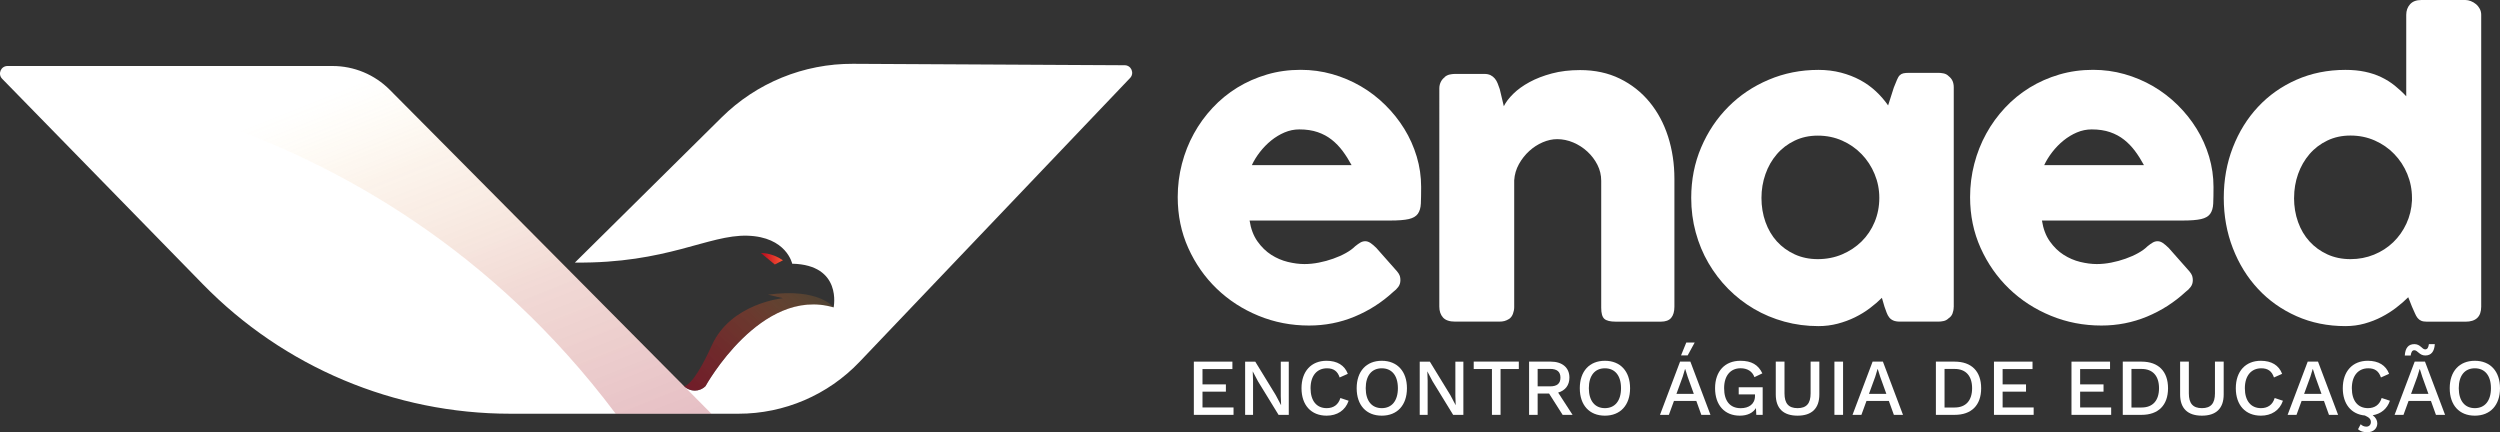 <?xml version="1.0" encoding="UTF-8"?>
<svg id="Layer_2" data-name="Layer 2" xmlns="http://www.w3.org/2000/svg" xmlns:xlink="http://www.w3.org/1999/xlink" viewBox="0 0 618.59 106.94">
  <rect x="0" y="0" width="618.59" height="106.94" fill="#333333" stroke="none"/>
  <defs>
    <style>
      .cls-1 {
        fill: url(#linear-gradient-2);
      }

      .cls-2 {
        fill: url(#linear-gradient);
      }

      .cls-3 {
        fill: url(#linear-gradient-4);
        opacity: .93;
      }

      .cls-4 {
        fill: url(#linear-gradient-3);
        opacity: .42;
      }

      .cls-5 {
        fill: #fff;
      }
    </style>
    <linearGradient id="linear-gradient" x1="188.31" y1="64.07" x2="193.72" y2="63.95" gradientUnits="userSpaceOnUse">
      <stop offset="0" stop-color="#b7081c"/>
      <stop offset="1" stop-color="#ff5636"/>
    </linearGradient>
    <linearGradient id="linear-gradient-2" x1="162.08" y1="111.72" x2="205.77" y2="64.28" gradientUnits="userSpaceOnUse">
      <stop offset="0" stop-color="#9b0422" stop-opacity=".6"/>
      <stop offset=".25" stop-color="#9e0a22" stop-opacity=".58"/>
      <stop offset=".44" stop-color="#a91f24" stop-opacity=".51"/>
      <stop offset=".63" stop-color="#bb4128" stop-opacity=".41"/>
      <stop offset=".8" stop-color="#d5722d" stop-opacity=".25"/>
      <stop offset=".96" stop-color="#f5b134" stop-opacity=".05"/>
      <stop offset="1" stop-color="#ffc336" stop-opacity="0"/>
    </linearGradient>
    <linearGradient id="linear-gradient-3" x1="283.76" y1="-38.69" x2="195.75" y2="60.66" gradientUnits="userSpaceOnUse">
      <stop offset="0" stop-color="#fff" stop-opacity=".6"/>
      <stop offset="1" stop-color="#fff" stop-opacity="0"/>
    </linearGradient>
    <linearGradient id="linear-gradient-4" x1="74.36" y1="26.04" x2="133.02" y2="173.31" gradientUnits="userSpaceOnUse">
      <stop offset="0" stop-color="#ffc336" stop-opacity="0"/>
      <stop offset=".15" stop-color="#dd832f" stop-opacity=".1"/>
      <stop offset=".4" stop-color="#b83c27" stop-opacity=".21"/>
      <stop offset=".66" stop-color="#a21123" stop-opacity=".28"/>
      <stop offset=".97" stop-color="#9b0422" stop-opacity=".3"/>
      <stop offset=".97" stop-color="#9b0422" stop-opacity=".41"/>
      <stop offset=".98" stop-color="#9b0422" stop-opacity=".51"/>
      <stop offset=".99" stop-color="#9b0422" stop-opacity=".58"/>
      <stop offset="1" stop-color="#9b0422" stop-opacity=".6"/>
    </linearGradient>
  </defs>
  <g id="Layer_1-2" data-name="Layer 1">
    <g>
      <g>
        <path class="cls-5" d="M344.72,72.24c-2.83,2.61-6.02,4.64-9.56,6.11s-7.29,2.2-11.25,2.2c-4.41,0-8.58-.8-12.51-2.42-3.93-1.61-7.37-3.84-10.33-6.69-2.96-2.85-5.31-6.21-7.05-10.07-1.74-3.86-2.61-8.06-2.61-12.6,0-2.83.35-5.58,1.04-8.23.69-2.66,1.67-5.14,2.95-7.46,1.27-2.32,2.82-4.45,4.64-6.4,1.82-1.95,3.85-3.61,6.11-5,2.25-1.38,4.7-2.46,7.34-3.24s5.42-1.16,8.35-1.16c2.67,0,5.26.35,7.78,1.06,2.51.71,4.87,1.71,7.07,2.99,2.21,1.29,4.23,2.83,6.06,4.64,1.83,1.8,3.41,3.78,4.73,5.92,1.32,2.14,2.34,4.43,3.07,6.86s1.09,4.93,1.09,7.51c0,1.67-.02,3.04-.07,4.11-.05,1.06-.3,1.91-.75,2.54s-1.2,1.06-2.25,1.3c-1.05.24-2.58.36-4.61.36h-34.77c.32,2.06.97,3.78,1.96,5.17.98,1.38,2.12,2.49,3.4,3.31,1.29.82,2.66,1.41,4.1,1.76,1.45.35,2.82.53,4.11.53,1.16,0,2.35-.12,3.57-.36,1.22-.24,2.41-.56,3.55-.97,1.14-.4,2.19-.87,3.14-1.4.95-.53,1.71-1.09,2.29-1.67.52-.42.96-.73,1.33-.94.37-.21.77-.31,1.18-.31s.85.14,1.28.43c.44.29.93.71,1.47,1.25l5.12,5.79c.35.42.58.8.68,1.13.1.34.14.68.14,1.04,0,.64-.18,1.2-.53,1.67s-.77.88-1.25,1.23ZM321.49,32.02c-1.26,0-2.47.25-3.65.75-1.18.5-2.28,1.17-3.31,2-1.03.84-1.96,1.79-2.78,2.85-.82,1.06-1.49,2.14-2,3.24h24.68c-.68-1.26-1.41-2.42-2.2-3.48-.79-1.06-1.69-2-2.7-2.8-1.01-.8-2.17-1.43-3.48-1.88-1.3-.45-2.83-.68-4.56-.68Z"/>
        <path class="cls-5" d="M357.37,19.12c.42-.35.86-.58,1.33-.68s.91-.15,1.33-.15h7.29c.58,0,1.08.11,1.5.31.42.21.77.49,1.06.84.29.35.52.75.7,1.21.18.45.34.91.51,1.4l1.01,4.24c.48-.99,1.26-2.02,2.34-3.08,1.08-1.06,2.41-2.02,4.01-2.89,1.59-.87,3.44-1.58,5.53-2.14,2.09-.56,4.43-.84,7-.84,3.67,0,6.95.71,9.83,2.12,2.88,1.41,5.33,3.34,7.34,5.78,2.01,2.44,3.54,5.29,4.59,8.55,1.04,3.26,1.57,6.75,1.57,10.45v31.63c0,1.22-.27,2.15-.8,2.78s-1.38.94-2.54.94h-11.15c-1.38,0-2.33-.23-2.85-.7-.52-.47-.77-1.38-.77-2.73v-31.44c0-1.38-.31-2.7-.94-3.94-.63-1.24-1.46-2.33-2.49-3.28-1.03-.95-2.2-1.7-3.5-2.25-1.3-.55-2.63-.82-3.98-.82-1.16,0-2.34.26-3.55.77-1.21.52-2.32,1.23-3.33,2.15-1.01.92-1.87,2-2.56,3.24-.69,1.24-1.09,2.58-1.18,4.03v31.39c0,.55-.11,1.09-.31,1.64-.21.55-.52.97-.94,1.26-.42.26-.81.43-1.18.53-.37.1-.8.14-1.28.14h-10.91c-1.38,0-2.38-.34-2.99-1.01-.61-.68-.92-1.58-.92-2.71V21.86c0-.61.14-1.17.41-1.68.27-.51.65-.92,1.13-1.21l-.29.14Z"/>
        <path class="cls-5" d="M483.41,76.01c0,.55-.1,1.07-.29,1.57s-.52.89-.97,1.18c-.35.35-.77.58-1.25.68s-.9.14-1.26.14h-9.51c-.68,0-1.22-.09-1.64-.27-.42-.18-.76-.43-1.01-.75-.26-.32-.48-.72-.65-1.18-.18-.47-.36-.97-.55-1.52l-.63-2.17c-.87.87-1.86,1.72-2.97,2.56-1.11.84-2.33,1.59-3.67,2.25-1.34.66-2.77,1.19-4.3,1.59s-3.12.6-4.76.6c-2.93,0-5.74-.37-8.43-1.11s-5.2-1.79-7.53-3.16c-2.33-1.37-4.45-3.01-6.35-4.93-1.9-1.92-3.53-4.05-4.9-6.4-1.37-2.35-2.42-4.88-3.16-7.61-.74-2.72-1.11-5.56-1.11-8.52,0-4.47.82-8.64,2.46-12.48,1.64-3.85,3.88-7.2,6.71-10.04,2.83-2.85,6.16-5.09,10-6.71,3.83-1.63,7.94-2.44,12.31-2.44,2,0,3.85.23,5.58.68,1.72.45,3.3,1.06,4.73,1.83s2.73,1.7,3.89,2.78c1.16,1.08,2.17,2.25,3.04,3.5l1.4-4.39c.32-.8.59-1.46.8-1.96.21-.5.43-.87.68-1.11.24-.24.54-.4.89-.48.35-.08.85-.12,1.5-.12h7.2c.35,0,.77.05,1.26.14.48.1.9.32,1.25.68.45.35.77.76.97,1.21.19.45.29.97.29,1.54v54.42ZM435.85,48.97c0,2.12.33,4.11.99,5.96.66,1.85,1.6,3.45,2.82,4.8,1.22,1.35,2.7,2.42,4.42,3.21,1.72.79,3.63,1.18,5.72,1.18s4.16-.39,6.01-1.18c1.85-.79,3.46-1.86,4.83-3.21,1.37-1.35,2.44-2.95,3.21-4.8s1.16-3.84,1.16-5.96-.39-4.02-1.16-5.89-1.84-3.51-3.21-4.93c-1.37-1.42-2.98-2.54-4.83-3.36-1.85-.82-3.86-1.23-6.01-1.23s-4,.41-5.72,1.23c-1.72.82-3.2,1.94-4.42,3.36-1.22,1.42-2.17,3.06-2.82,4.93-.66,1.87-.99,3.83-.99,5.89Z"/>
        <path class="cls-5" d="M540.78,72.24c-2.83,2.61-6.02,4.64-9.56,6.11-3.54,1.46-7.29,2.2-11.25,2.2-4.41,0-8.58-.8-12.51-2.42-3.93-1.61-7.37-3.84-10.33-6.69-2.96-2.85-5.31-6.21-7.05-10.07-1.74-3.86-2.61-8.06-2.61-12.6,0-2.83.35-5.58,1.04-8.23.69-2.66,1.67-5.14,2.95-7.46,1.27-2.32,2.82-4.45,4.64-6.4,1.82-1.95,3.85-3.61,6.11-5,2.25-1.38,4.7-2.46,7.34-3.24,2.64-.77,5.42-1.16,8.35-1.16,2.67,0,5.26.35,7.77,1.06,2.51.71,4.87,1.71,7.08,2.99,2.2,1.29,4.22,2.83,6.06,4.64,1.83,1.8,3.41,3.78,4.73,5.92,1.32,2.14,2.34,4.43,3.07,6.86.72,2.43,1.09,4.93,1.09,7.51,0,1.67-.02,3.04-.07,4.11-.05,1.06-.3,1.91-.75,2.54-.45.63-1.2,1.06-2.25,1.3s-2.58.36-4.61.36h-34.77c.32,2.06.97,3.78,1.96,5.17.98,1.38,2.12,2.49,3.41,3.31,1.29.82,2.66,1.41,4.1,1.76,1.45.35,2.82.53,4.1.53,1.16,0,2.35-.12,3.57-.36,1.22-.24,2.41-.56,3.55-.97,1.14-.4,2.19-.87,3.14-1.4s1.71-1.09,2.29-1.67c.51-.42.96-.73,1.33-.94.37-.21.76-.31,1.18-.31s.84.14,1.28.43c.43.29.92.71,1.47,1.25l5.12,5.79c.35.42.58.8.68,1.13.1.34.15.68.15,1.04,0,.64-.18,1.2-.53,1.67-.35.47-.77.88-1.26,1.23ZM517.55,32.02c-1.25,0-2.47.25-3.65.75-1.18.5-2.28,1.17-3.31,2-1.03.84-1.96,1.79-2.78,2.85-.82,1.06-1.49,2.14-2,3.24h24.68c-.68-1.26-1.41-2.42-2.2-3.48-.79-1.06-1.69-2-2.7-2.8-1.01-.8-2.17-1.43-3.48-1.88-1.3-.45-2.82-.68-4.56-.68Z"/>
        <path class="cls-5" d="M595.88,73.55c-.87.87-1.86,1.73-2.97,2.58-1.11.85-2.32,1.62-3.62,2.29-1.3.68-2.7,1.22-4.2,1.64-1.5.42-3.08.63-4.76.63-4.38,0-8.41-.82-12.1-2.46-3.69-1.64-6.86-3.89-9.51-6.74-2.66-2.85-4.73-6.21-6.23-10.07s-2.25-8.02-2.25-12.46.75-8.64,2.25-12.48c1.5-3.85,3.57-7.2,6.23-10.04,2.66-2.85,5.83-5.09,9.51-6.71s7.72-2.44,12.1-2.44c1.77,0,3.39.15,4.85.46,1.46.31,2.8.75,4.01,1.33,1.21.58,2.32,1.27,3.33,2.08,1.01.81,1.97,1.69,2.87,2.66V3.67c0-1.03.31-1.9.94-2.61.63-.71,1.57-1.06,2.83-1.06h10.87c.42,0,.86.09,1.33.27.47.18.89.43,1.28.75.39.32.7.71.94,1.16.24.45.36.95.36,1.5v72.2c0,2.48-1.3,3.72-3.91,3.72h-9.46c-.64,0-1.14-.08-1.5-.24-.35-.16-.65-.39-.89-.7-.24-.31-.46-.69-.65-1.16-.19-.47-.43-1.01-.72-1.62l-.92-2.32ZM567.63,48.97c0,2.12.33,4.11.99,5.96.66,1.85,1.6,3.45,2.83,4.8,1.22,1.35,2.7,2.42,4.42,3.21,1.72.79,3.63,1.18,5.72,1.18s4-.37,5.82-1.11c1.82-.74,3.4-1.76,4.76-3.07,1.35-1.3,2.44-2.84,3.26-4.61.82-1.77,1.28-3.67,1.38-5.7v-.68c0-2.06-.39-4.02-1.16-5.89s-1.84-3.51-3.21-4.93c-1.37-1.42-2.98-2.54-4.83-3.36-1.85-.82-3.86-1.23-6.01-1.23s-4,.41-5.72,1.23-3.2,1.94-4.42,3.36c-1.22,1.42-2.17,3.06-2.83,4.93-.66,1.87-.99,3.83-.99,5.89Z"/>
      </g>
      <g>
        <path class="cls-5" d="M305.22,100.81v1.84h-9.82v-13.17h9.54v1.84h-7.4v3.79h5.79v1.8h-5.79v3.91h7.68Z"/>
        <path class="cls-5" d="M318.89,102.65h-2.53l-5.09-8.3-1.28-2.43h-.02l.08,2.24v8.5h-1.96v-13.17h2.51l5.07,8.28,1.3,2.46h.02l-.08-2.24v-8.5h1.98v13.17Z"/>
        <path class="cls-5" d="M328.25,102.85c-3.81,0-6.21-2.59-6.21-6.79s2.42-6.79,6.19-6.79c2.62,0,4.47,1.1,5.27,3.23l-2.02.9c-.52-1.56-1.5-2.27-3.13-2.27-2.46,0-4.07,1.8-4.07,4.93s1.5,4.93,3.99,4.93c1.68,0,2.89-.84,3.39-2.51l2.04.68c-.82,2.42-2.87,3.69-5.45,3.69Z"/>
        <path class="cls-5" d="M348.13,96.06c0,4.19-2.39,6.79-6.23,6.79s-6.21-2.59-6.21-6.79,2.4-6.79,6.21-6.79,6.23,2.59,6.23,6.79ZM337.93,96.06c0,3.13,1.5,4.93,3.97,4.93s3.99-1.8,3.99-4.93-1.5-4.93-3.99-4.93-3.97,1.8-3.97,4.93Z"/>
        <path class="cls-5" d="M362.1,102.65h-2.54l-5.09-8.3-1.28-2.43h-.02l.08,2.24v8.5h-1.96v-13.17h2.51l5.07,8.28,1.3,2.46h.02l-.08-2.24v-8.5h1.98v13.17Z"/>
        <path class="cls-5" d="M375.8,91.31h-4.51v11.34h-2.13v-11.34h-4.51v-1.84h11.16v1.84Z"/>
        <path class="cls-5" d="M383.3,97.38h-2.83v5.27h-2.12v-13.17h5.37c2.83,0,4.61,1.48,4.61,3.95,0,1.9-1.04,3.21-2.79,3.71l3.57,5.51h-2.46l-3.35-5.27ZM380.47,95.6h3.07c1.74,0,2.57-.7,2.57-2.16s-.84-2.16-2.57-2.16h-3.07v4.31Z"/>
        <path class="cls-5" d="M403.34,96.06c0,4.19-2.4,6.79-6.23,6.79s-6.21-2.59-6.21-6.79,2.39-6.79,6.21-6.79,6.23,2.59,6.23,6.79ZM393.14,96.06c0,3.13,1.5,4.93,3.97,4.93s3.99-1.8,3.99-4.93-1.5-4.93-3.99-4.93-3.97,1.8-3.97,4.93Z"/>
        <path class="cls-5" d="M419.75,99.2h-5.55l-1.26,3.45h-2.2l4.97-13.17h2.55l4.97,13.17h-2.26l-1.24-3.45ZM419.11,97.46l-1.52-4.23-.6-1.9h-.06l-.56,1.86-1.56,4.27h4.29ZM417.59,87.94h-1.64l1.3-3.19h2.08l-1.74,3.19Z"/>
        <path class="cls-5" d="M436.15,95.84v6.81h-1.58l-.08-1.68c-.74,1.18-2.08,1.88-4.01,1.88-3.69,0-6.11-2.55-6.11-6.79s2.47-6.79,6.27-6.79c2.73,0,4.41.98,5.43,3.11l-1.96.94c-.52-1.46-1.78-2.2-3.43-2.2-2.47,0-4.07,1.8-4.07,4.93s1.42,4.95,4.11,4.95c2,0,3.53-1,3.53-3.03v-.38h-4.03v-1.76h5.93Z"/>
        <path class="cls-5" d="M450.17,97.6c0,3.49-1.9,5.25-5.39,5.25s-5.39-1.76-5.39-5.25v-8.12h2.16v7.86c0,2.49,1.02,3.65,3.23,3.65s3.23-1.16,3.23-3.65v-7.86h2.16v8.12Z"/>
        <path class="cls-5" d="M456.04,102.65h-2.14v-13.17h2.14v13.17Z"/>
        <path class="cls-5" d="M467.39,99.2h-5.55l-1.26,3.45h-2.2l4.97-13.17h2.55l4.97,13.17h-2.26l-1.24-3.45ZM466.75,97.46l-1.52-4.23-.6-1.9h-.06l-.56,1.86-1.56,4.27h4.29Z"/>
        <path class="cls-5" d="M490.21,96.06c0,4.23-2.41,6.59-6.55,6.59h-4.65v-13.17h4.65c4.13,0,6.55,2.36,6.55,6.59ZM487.97,96.06c0-3.03-1.54-4.77-4.31-4.77h-2.51v9.54h2.51c2.77,0,4.31-1.74,4.31-4.77Z"/>
        <path class="cls-5" d="M503.2,100.81v1.84h-9.82v-13.17h9.54v1.84h-7.4v3.79h5.79v1.8h-5.79v3.91h7.68Z"/>
        <path class="cls-5" d="M522.38,100.81v1.84h-9.82v-13.17h9.54v1.84h-7.4v3.79h5.79v1.8h-5.79v3.91h7.68Z"/>
        <path class="cls-5" d="M536.45,96.06c0,4.23-2.42,6.59-6.55,6.59h-4.65v-13.17h4.65c4.13,0,6.55,2.36,6.55,6.59ZM534.22,96.06c0-3.03-1.54-4.77-4.31-4.77h-2.51v9.54h2.51c2.77,0,4.31-1.74,4.31-4.77Z"/>
        <path class="cls-5" d="M550.22,97.6c0,3.49-1.9,5.25-5.39,5.25s-5.39-1.76-5.39-5.25v-8.12h2.16v7.86c0,2.49,1.02,3.65,3.23,3.65s3.23-1.16,3.23-3.65v-7.86h2.16v8.12Z"/>
        <path class="cls-5" d="M559.43,102.85c-3.81,0-6.21-2.59-6.21-6.79s2.42-6.79,6.19-6.79c2.62,0,4.47,1.1,5.27,3.23l-2.02.9c-.52-1.56-1.5-2.27-3.13-2.27-2.46,0-4.07,1.8-4.07,4.93s1.5,4.93,3.99,4.93c1.68,0,2.89-.84,3.39-2.51l2.04.68c-.82,2.42-2.87,3.69-5.45,3.69Z"/>
        <path class="cls-5" d="M575.05,99.2h-5.55l-1.26,3.45h-2.2l4.97-13.17h2.55l4.97,13.17h-2.26l-1.24-3.45ZM574.42,97.46l-1.52-4.23-.6-1.9h-.06l-.56,1.86-1.56,4.27h4.29Z"/>
        <path class="cls-5" d="M587.09,102.75c.76.54,1.14,1.28,1.14,2,0,1.26-.96,2.2-2.47,2.2-1.04,0-1.74-.24-2.3-.74l.66-1.24c.32.34.82.6,1.4.6.64,0,1.12-.44,1.12-1.12s-.32-1.12-1.48-1.64c-3.37-.3-5.47-2.83-5.47-6.75,0-4.19,2.42-6.79,6.19-6.79,2.62,0,4.47,1.1,5.27,3.23l-2.02.9c-.52-1.56-1.5-2.27-3.13-2.27-2.46,0-4.07,1.8-4.07,4.93s1.5,4.93,3.99,4.93c1.68,0,2.89-.84,3.39-2.51l2.04.68c-.68,2.02-2.24,3.25-4.25,3.59Z"/>
        <path class="cls-5" d="M601.52,99.2h-5.55l-1.26,3.45h-2.2l4.97-13.17h2.55l4.97,13.17h-2.26l-1.24-3.45ZM596.49,87.98h-1.46c.12-1.88.88-2.83,2.38-2.83s1.88,1.3,2.67,1.3c.56,0,.8-.48.92-1.3h1.46c-.12,1.86-.9,2.81-2.36,2.81s-1.88-1.3-2.71-1.3c-.54,0-.78.48-.9,1.32ZM600.88,97.46l-1.52-4.23-.6-1.9h-.06l-.56,1.86-1.56,4.27h4.29Z"/>
        <path class="cls-5" d="M618.59,96.06c0,4.19-2.39,6.79-6.23,6.79s-6.21-2.59-6.21-6.79,2.39-6.79,6.21-6.79,6.23,2.59,6.23,6.79ZM608.39,96.06c0,3.13,1.5,4.93,3.97,4.93s3.99-1.8,3.99-4.93-1.5-4.93-3.99-4.93-3.97,1.8-3.97,4.93Z"/>
      </g>
      <g>
        <path class="cls-5" d="M142.25,64.97l36.31-35.92c8.65-8.56,20.34-13.32,32.51-13.26l67.21.36c1.63,0,2.46,1.96,1.34,3.14l-66.96,70.27c-7.8,8.18-18.6,12.81-29.91,12.81h-56.5c-28.62,0-56.02-11.54-76.02-32.01L.53,19.49c-1.15-1.18-.32-3.16,1.33-3.16h80.42c5.32,0,10.42,2.12,14.17,5.9l72.8,73.32c1.46,1.47,3.85,1.47,5.31,0,0,0,13.72-24.79,31.71-19.49,0,0,2.22-10.53-10.25-10.81,0,0-1.39-6.65-11.09-6.93-9.7-.28-19.79,6.9-42.68,6.65Z"/>
        <path class="cls-2" d="M188.28,62.61s2.61-.15,5.45,1.79l-2.02,1.05-3.44-2.84Z"/>
        <path class="cls-1" d="M206.27,76.06s-3.48-4.89-16.25-3.15l3.71.87s-12.89,1.24-17.6,11.66c-4.71,10.42-6.88,10.12-6.88,10.12,0,0,2.56,2.43,5.31,0,0,0,13.51-24.67,31.71-19.49Z"/>
        <path class="cls-4" d="M161.82,45.61s24.68-17.32,59.14-16.76c12.31.2,21.03,11.7,15.86,22.87-4.45,9.62-11.85,22.24-24.15,37.86l67-70.29c1.12-1.18.29-3.13-1.34-3.14l-67.71-.35c-11.94,0-23.4,4.71-31.89,13.1l-16.9,16.72Z"/>
        <path class="cls-3" d="M.53,19.49s90.46,1.1,151.82,82.89h23.68L96.46,22.11c-3.65-3.69-8.63-5.76-13.82-5.76H2.22c-1.61.01-2.57,1.8-1.69,3.14h0Z"/>
      </g>
    </g>
  </g>
</svg>